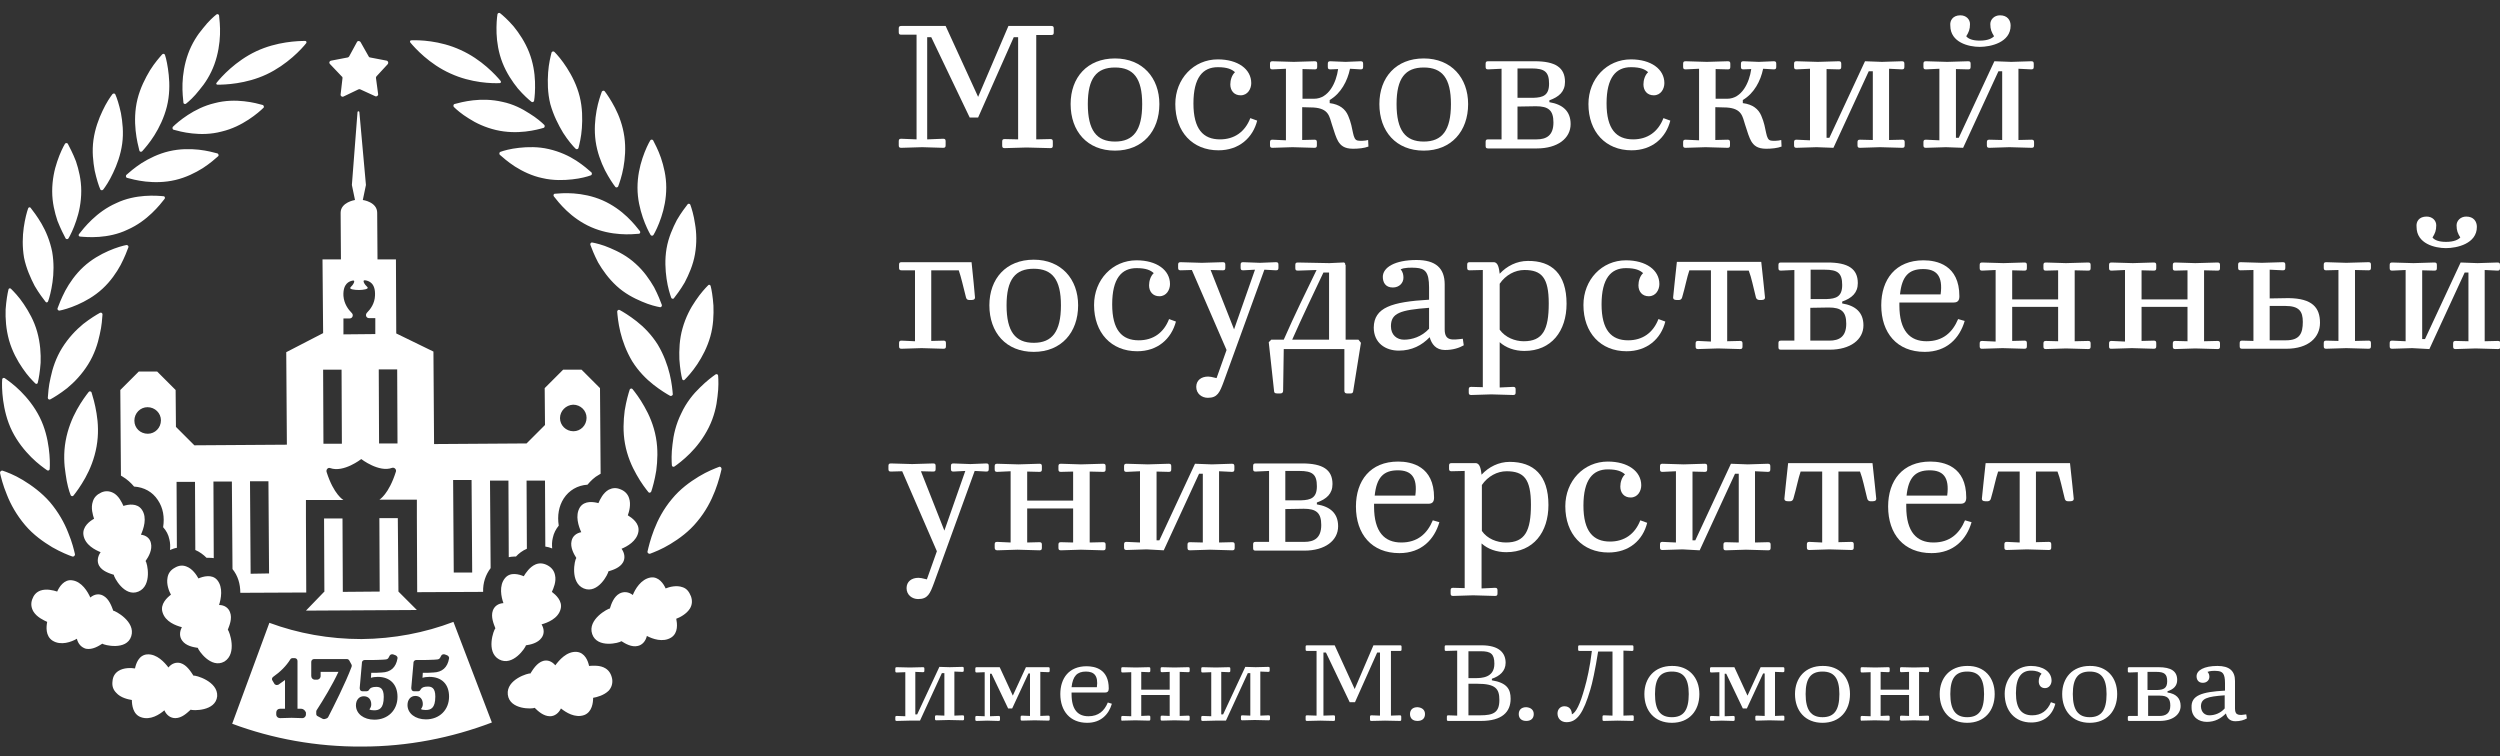 <?xml version="1.0" encoding="UTF-8"?> <!-- Generator: Adobe Illustrator 26.1.0, SVG Export Plug-In . SVG Version: 6.00 Build 0) --> <svg xmlns="http://www.w3.org/2000/svg" xmlns:xlink="http://www.w3.org/1999/xlink" id="Layer_1" x="0px" y="0px" viewBox="0 0 800 242" style="enable-background:new 0 0 800 242;" xml:space="preserve"><rect x="0" y="0" width="800" height="242" fill="#333333" stroke="none"/> <style type="text/css"> .st0{fill:#FFFFFF;} </style> <g> <path class="st0" d="M298,11.9h-1.3v32.7l5.1-0.2c0.6,0,0.8,0.2,0.8,0.8v1.3c0,0.6-0.2,0.8-0.8,0.8l-6.7-0.2l-6.7,0.2 c-0.6,0-0.8-0.2-0.8-0.8v-1.3c0-0.6,0.2-0.8,0.8-0.8l4.9,0.2V11.1h-4.9c-0.6,0-0.8-0.2-0.8-0.8V9.1c0-0.6,0.2-0.8,0.9-0.8h14.1 l10.4,22.7l9.7-22.7h13.7c0.6,0,0.8,0.2,0.8,0.8v1.3c0,0.6-0.2,0.8-0.8,0.8h-4.8v33.4l4.5-0.1c0.6,0,0.8,0.2,0.8,0.8v1.3 c0,0.6-0.2,0.8-0.8,0.8l-7.6-0.2l-7,0.2c-0.6,0-0.8-0.2-0.8-0.8v-1.3c0-0.6,0.2-0.8,0.8-0.8l4.3,0.1V11.9h-1.4L313,37.6h-2.7 L298,11.9z"></path> <path class="st0" d="M371,33.3c0,8.7-5.4,14.9-14.2,14.9c-8.9,0-14.2-6.2-14.2-14.9c0-8.5,5.3-14.6,14.2-14.6 C365.6,18.7,371,24.9,371,33.3z M356.8,45.3c5.9,0,8.7-3.6,8.7-12c0-8.3-2.8-11.7-8.7-11.7c-5.9,0-8.7,3.4-8.7,11.7 C348.1,41.7,350.9,45.3,356.8,45.3z"></path> <path class="st0" d="M389.9,48.1c-8.3,0-13.8-5.9-13.8-14.8c0-8.1,5.9-14.3,13.6-14.3c6.4,0,10.7,3.1,10.7,7.6 c0,1.8-1.1,3.9-3.4,3.9c-2.1,0-3.3-1.5-3.3-3.5c0-1.4,0.5-3,1.5-3.9c-1-0.9-2.4-1.6-5.5-1.6c-4.8,0-7.8,3.3-7.8,11.6 c0,8.2,3.1,11.5,8.5,11.5c4.6,0,8-2.4,9.7-6.8l2.2,0.8C400.9,44.1,396.5,48.1,389.9,48.1z"></path> <path class="st0" d="M428.2,45.2c-0.6-1-1.3-3.1-2-5.4c-0.8-2.4-0.9-5.1-5.9-5.4l-3.6-0.1v10.5l3.9-0.1c0.6,0,0.8,0.2,0.8,0.8v1 c0,0.6-0.2,0.8-0.8,0.8l-7-0.2l-6.4,0.2c-0.6,0-0.8-0.2-0.8-0.8v-1c0-0.6,0.2-0.8,0.8-0.8l4.3,0.2V22l-4.3,0.2 c-0.6,0-0.8-0.2-0.8-0.8v-1c0-0.6,0.2-0.8,0.8-0.8l6.8,0.2l6.7-0.2c0.6,0,0.8,0.2,0.8,0.8v1c0,0.6-0.2,0.8-0.8,0.8l-3.9-0.1v9.5 h3.7c4.7,0,7.1-5.2,7.7-9.5l-2.5,0.1c-0.6,0-0.8-0.2-0.8-0.8v-1c0-0.6,0.2-0.8,0.8-0.8l4.9,0.2l4.8-0.2c0.6,0,0.8,0.2,0.8,0.8v1 c0,0.6-0.2,0.8-0.8,0.8l-3.4-0.2c-0.8,3.9-2.9,7.9-6.5,10V33c3.2,0.4,5,1.9,5.9,4c1.9,4.3,1.2,7.8,3.2,8c0.5,0.1,2.2,0.1,3.2-0.2 l0.1,2.1c-1.3,0.5-3.2,0.7-4.9,0.7C430.1,47.6,429,46.5,428.2,45.2z"></path> <path class="st0" d="M469.8,33.3c0,8.7-5.4,14.9-14.2,14.9c-8.9,0-14.2-6.2-14.2-14.9c0-8.5,5.3-14.6,14.2-14.6 C464.4,18.7,469.8,24.9,469.8,33.3z M455.6,45.3c5.9,0,8.7-3.6,8.7-12c0-8.3-2.8-11.7-8.7-11.7c-5.9,0-8.7,3.4-8.7,11.7 C446.9,41.7,449.7,45.3,455.6,45.3z"></path> <path class="st0" d="M475.4,45.4c0-0.6,0.2-0.8,0.8-0.8h4.3V22l-4.3,0.2c-0.6,0-0.8-0.2-0.8-0.8v-1c0-0.6,0.2-0.8,0.8-0.8h14.9 c6.6,0,9.7,2,9.7,6.6c0,3.1-1.9,4.8-5,5.9v0.6c4.3,0.7,6.8,2.9,6.8,7c0,4.6-4.2,7.8-10.8,7.8h-15.6c-0.6,0-0.8-0.2-0.8-0.8V45.4z M490.7,31.3c3.1-0.1,5-0.8,5-4.5c0-3.8-1.4-4.9-5.6-4.9h-4.5v9.4L490.7,31.3z M491.7,44.6c3.1,0,5.4-1.2,5.4-5.4 c0-3.9-1.6-5.2-5.6-5.2l-5.9,0.1v10.5H491.7z"></path> <path class="st0" d="M522.1,48.1c-8.3,0-13.8-5.9-13.8-14.8c0-8.1,5.9-14.3,13.6-14.3c6.4,0,10.7,3.1,10.7,7.6 c0,1.8-1.1,3.9-3.4,3.9c-2.1,0-3.3-1.5-3.3-3.5c0-1.4,0.5-3,1.5-3.9c-1-0.9-2.4-1.6-5.5-1.6c-4.8,0-7.8,3.3-7.8,11.6 c0,8.2,3.1,11.5,8.5,11.5c4.6,0,8-2.4,9.7-6.8l2.2,0.8C533.1,44.1,528.7,48.1,522.1,48.1z"></path> <path class="st0" d="M560.4,45.2c-0.6-1-1.3-3.1-2-5.4c-0.8-2.4-0.9-5.1-5.9-5.4l-3.6-0.1v10.5l3.9-0.1c0.6,0,0.8,0.2,0.8,0.8v1 c0,0.6-0.2,0.8-0.8,0.8l-7-0.2l-6.4,0.2c-0.6,0-0.8-0.2-0.8-0.8v-1c0-0.6,0.2-0.8,0.8-0.8l4.3,0.2V22l-4.3,0.2 c-0.6,0-0.8-0.2-0.8-0.8v-1c0-0.6,0.2-0.8,0.8-0.8l6.8,0.2l6.7-0.2c0.6,0,0.8,0.2,0.8,0.8v1c0,0.6-0.2,0.8-0.8,0.8l-3.9-0.1v9.5 h3.7c4.7,0,7.1-5.2,7.7-9.5l-2.5,0.1c-0.6,0-0.8-0.2-0.8-0.8v-1c0-0.6,0.2-0.8,0.8-0.8l4.9,0.2l4.8-0.2c0.6,0,0.8,0.2,0.8,0.8v1 c0,0.6-0.2,0.8-0.8,0.8l-3.4-0.2c-0.8,3.9-2.9,7.9-6.5,10V33c3.2,0.4,5,1.9,5.9,4c1.9,4.3,1.2,7.8,3.2,8c0.5,0.1,2.2,0.1,3.2-0.2 l0.1,2.1c-1.3,0.5-3.2,0.7-4.9,0.7C562.3,47.6,561.2,46.5,560.4,45.2z"></path> <path class="st0" d="M581.3,47.1l-6.4,0.2c-0.6,0-0.8-0.2-0.8-0.8v-1c0-0.6,0.2-0.8,0.8-0.8l4.3,0.2V22l-4.3,0.2 c-0.6,0-0.8-0.2-0.8-0.8v-1c0-0.6,0.2-0.8,0.8-0.8l6.8,0.2l6.7-0.2c0.6,0,0.8,0.2,0.8,0.8v1c0,0.6-0.2,0.8-0.8,0.8l-3.9-0.1v22h0.9 l11.4-24.5l5.4,0.2l6.4-0.2c0.6,0,0.8,0.2,0.8,0.8v1c0,0.6-0.2,0.8-0.8,0.8l-4.1-0.2v22.8l4.2-0.1c0.6,0,0.8,0.2,0.8,0.8v1 c0,0.6-0.2,0.8-0.8,0.8l-7.1-0.2l-6.4,0.2c-0.6,0-0.8-0.2-0.8-0.8v-1c0-0.6,0.2-0.8,0.8-0.8l4.1,0.1v-22H598l-11.3,24.5L581.3,47.1 z"></path> <path class="st0" d="M622.7,47.1l-6.4,0.2c-0.6,0-0.8-0.2-0.8-0.8v-1c0-0.6,0.2-0.8,0.8-0.8l4.3,0.2V22l-4.3,0.2 c-0.6,0-0.8-0.2-0.8-0.8v-1c0-0.6,0.2-0.8,0.8-0.8l6.8,0.2l6.7-0.2c0.6,0,0.8,0.2,0.8,0.8v1c0,0.6-0.2,0.8-0.8,0.8l-3.9-0.1v22h0.9 l11.4-24.5l5.4,0.2l6.4-0.2c0.6,0,0.8,0.2,0.8,0.8v1c0,0.6-0.2,0.8-0.8,0.8l-4.1-0.2v22.8l4.2-0.1c0.6,0,0.8,0.2,0.8,0.8v1 c0,0.6-0.2,0.8-0.8,0.8l-7.1-0.2l-6.4,0.2c-0.6,0-0.8-0.2-0.8-0.8v-1c0-0.6,0.2-0.8,0.8-0.8l4.1,0.1v-22h-1.2l-11.3,24.5 L622.7,47.1z M627.3,4.9c1.9,0,3.1,1.3,3.1,2.8c0,1.7-0.4,2.6-1.2,3.9c0.6,0.8,2,1.4,4.3,1.4c2.6,0,3.9-0.7,4.6-1.4 c-0.8-1.3-1.2-2.2-1.2-3.9c0-1.4,1.2-2.8,3.1-2.8c2.4,0,3.4,1.6,3.4,3.3c0,5.4-6.4,6.8-9.9,6.8c-3.5,0-9.4-1.4-9.4-6.8 C623.9,6.6,624.9,4.9,627.3,4.9z"></path> <path class="st0" d="M312,95.2c0,0.4-0.2,0.8-1.1,0.8h-0.8c-0.6,0-0.9-0.4-1-0.9c-0.9-3.5-1.5-6.3-2.3-8.6H298v22.6l3.9-0.1 c0.6,0,0.8,0.2,0.8,0.8v1c0,0.6-0.2,0.8-0.8,0.8l-7-0.2l-6.4,0.2c-0.6,0-0.8-0.2-0.8-0.8v-1c0-0.6,0.2-0.8,0.8-0.8l4.3,0.2V86.5 h-4.3c-0.6,0-0.8-0.2-0.8-0.8v-1c0-0.6,0.2-0.8,0.8-0.8h22.4C311.2,86.9,312,94.6,312,95.2z"></path> <path class="st0" d="M345,97.7c0,8.7-5.4,14.9-14.2,14.9c-8.9,0-14.2-6.2-14.2-14.9c0-8.5,5.3-14.6,14.2-14.6 C339.6,83.1,345,89.3,345,97.7z M330.8,109.7c5.9,0,8.7-3.6,8.7-12c0-8.3-2.8-11.7-8.7-11.7c-5.9,0-8.7,3.4-8.7,11.7 C322.1,106.1,324.9,109.7,330.8,109.7z"></path> <path class="st0" d="M363.9,112.4c-8.3,0-13.8-5.9-13.8-14.8c0-8.1,5.9-14.3,13.6-14.3c6.4,0,10.7,3.1,10.7,7.6 c0,1.8-1.1,3.9-3.4,3.9c-2.1,0-3.3-1.5-3.3-3.5c0-1.4,0.5-3,1.5-3.9c-1-0.9-2.4-1.6-5.5-1.6c-4.8,0-7.8,3.3-7.8,11.6 c0,8.2,3.1,11.5,8.5,11.5c4.6,0,8-2.4,9.7-6.8l2.2,0.8C374.8,108.5,370.4,112.4,363.9,112.4z"></path> <path class="st0" d="M382.8,123.8c0-2.1,1.6-3.3,3.8-3.3c0.5,0,1.2,0.1,2.7,0.5l3.2-9l-11.1-25.6l-3.6,0.1c-0.6,0-0.8-0.2-0.8-0.8 v-1c0-0.6,0.2-0.8,0.8-0.8l6.8,0.2l6.7-0.2c0.6,0,0.8,0.2,0.8,0.8v1c0,0.6-0.2,0.8-0.8,0.8l-3.9-0.1l7.5,19l6.7-19.1l-3.8,0.2 c-0.6,0-0.8-0.2-0.8-0.8v-1c0-0.6,0.2-0.8,0.8-0.8l5.4,0.2l5.1-0.2c0.6,0,0.8,0.2,0.8,0.8v1c0,0.6-0.2,0.8-0.8,0.8l-3.7-0.2 l-13,35.8c-1.3,3.5-2,5.2-5.1,5.2C384.6,127.3,382.8,126,382.8,123.8z"></path> <path class="st0" d="M430.5,108.7h4.2l0.8,1l-2.5,15.6c-0.1,0.4-0.3,0.6-0.8,0.6H431c-0.5,0-0.8-0.3-0.8-0.8v-13.4h-19.4l-0.2,13.3 c0,0.6-0.3,0.9-0.9,0.9h-1c-0.7,0-1-0.2-1-0.8l-1.7-15.6l0.8-0.8h4c3.5-8,7.1-15.3,10.5-22.3l-6,0.2c-0.6,0-0.8-0.2-0.8-0.8v-1 c0-0.6,0.2-0.8,0.8-0.8l10.1,0.2l4.3-0.2c0.6-0.1,0.8,0.2,0.8,0.8h0.1V108.7z M425.3,108.7V87.2h-1.8c-3.2,6.8-6.7,14-10,21.5 H425.3z"></path> <path class="st0" d="M457.3,95.9V92c0-5-1.3-6.1-4.2-6.3c-1.6-0.1-3.8-0.1-4.9,0.5c0.8,0.9,0.9,1.9,0.9,2.7c0,1.6-1.3,3.1-3.4,3.1 c-2.4,0-3.2-1.7-3.2-3.4c0-3,3.8-5.4,10.8-5.4c6.1,0,9,2.6,9,7.8v14.4c0,3.8,2.4,3.4,5.8,3l0.3,2.1c-1.4,0.8-3.4,1.5-6,1.5 c-2.9,0-4.3-1.9-4.9-4.1c-2.5,2.6-5.7,4.3-9.9,4.3s-8-2.4-8-7.4C439.7,98.4,445.3,96.6,457.3,95.9z M449.3,108.7 c2.5,0,5.6-0.9,8-3.5v-6.7c-9.3,0.7-12.2,1.7-12.2,5.9C445.1,107.2,447,108.7,449.3,108.7z"></path> <path class="st0" d="M501.3,97.2c0,8.7-4.8,15.1-13.5,15.1c-3.1,0-5.9-1-7.9-2.8V124l4.3-0.2c0.6,0,0.8,0.2,0.8,0.8v1 c0,0.6-0.2,0.8-0.8,0.8l-7-0.2l-6.4,0.2c-0.6,0-0.8-0.2-0.8-0.8v-1c0-0.6,0.2-0.8,0.8-0.8l3.7,0.1V86.4l-4.2,0.1 c-0.6,0-0.8-0.2-0.8-0.8v-1c0-0.6,0.2-0.8,0.8-0.8h7.7c1.4,0,1.7,2,1.9,3.7c2.3-2.5,5.5-4.1,9-4.1 C496.5,83.4,501.3,87.6,501.3,97.2z M487.6,109.2c6.1,0,8-3.7,8-12.1c0-8.3-2.3-10.7-7.8-10.7c-3,0-6,1.6-7.9,4.4v14.7 C481.7,108,484.8,109.2,487.6,109.2z"></path> <path class="st0" d="M520.5,112.4c-8.3,0-13.8-5.9-13.8-14.8c0-8.1,5.9-14.3,13.6-14.3c6.4,0,10.7,3.1,10.7,7.6 c0,1.8-1.1,3.9-3.4,3.9c-2.1,0-3.3-1.5-3.3-3.5c0-1.4,0.5-3,1.5-3.9c-1-0.9-2.4-1.6-5.5-1.6c-4.8,0-7.8,3.3-7.8,11.6 c0,8.2,3.1,11.5,8.5,11.5c4.6,0,8-2.4,9.7-6.8l2.2,0.8C531.5,108.5,527,112.4,520.5,112.4z"></path> <path class="st0" d="M561.9,95.2c-0.9-3.5-1.4-6.3-2.3-8.6h-6.9v22.6l4.1-0.1c0.6,0,0.8,0.2,0.8,0.8v1c0,0.6-0.2,0.8-0.8,0.8 l-7-0.2l-6.4,0.2c-0.6,0-0.8-0.2-0.8-0.8v-1c0-0.6,0.2-0.8,0.8-0.8l4.1,0.2V86.5h-6.9c-0.8,2.3-1.3,5.2-2.3,8.6 c-0.1,0.5-0.5,0.9-1,0.9h-0.8c-0.9,0-1.1-0.4-1.1-0.8c0-0.6,0.9-8.3,1.2-11.4h27c0.3,3.1,1.2,10.8,1.2,11.4c0,0.4-0.2,0.8-1.1,0.8 H563C562.4,96,562,95.6,561.9,95.2z"></path> <path class="st0" d="M569.1,109.8c0-0.6,0.2-0.8,0.8-0.8h4.3V86.4l-4.3,0.2c-0.6,0-0.8-0.2-0.8-0.8v-1c0-0.6,0.2-0.8,0.8-0.8h14.9 c6.6,0,9.7,2,9.7,6.6c0,3.1-1.9,4.8-5,5.9v0.6c4.3,0.7,6.8,2.9,6.8,7c0,4.6-4.2,7.8-10.8,7.8h-15.6c-0.6,0-0.8-0.2-0.8-0.8V109.8z M584.5,95.7c3.1-0.1,5-0.8,5-4.5c0-3.8-1.4-4.9-5.6-4.9h-4.5v9.4L584.5,95.7z M585.4,109c3.1,0,5.4-1.2,5.4-5.4 c0-3.9-1.6-5.2-5.6-5.2l-5.9,0.1V109H585.4z"></path> <path class="st0" d="M607.8,97.7c0,8.2,3.4,11.5,8.7,11.5c5.2,0,8.3-2.8,10.1-7.1l2.1,0.6c-1.6,5.5-5.7,9.9-12.8,9.9 c-8.9,0-13.9-6.1-13.9-14.9c0-8.3,4.6-14.4,13.5-14.4c4.3,0,11.5,1.5,11.5,11.5c0,1.2-0.4,2-1.8,2h-17.4V97.7z M621,94.2 c0.8-6-1.4-8.1-5.6-8.1c-4.6,0-6.8,2.3-7.4,8.1H621z"></path> <path class="st0" d="M633.5,110.9v-1c0-0.6,0.2-0.8,0.8-0.8l4.3,0.2V86.4l-4.3,0.2c-0.6,0-0.8-0.2-0.8-0.8v-1 c0-0.6,0.2-0.8,0.8-0.8l6.8,0.2l6.7-0.2c0.6,0,0.8,0.2,0.8,0.8v1c0,0.6-0.2,0.8-0.8,0.8l-3.9-0.1v9.3h14.7v-9.3l-3.9,0.1 c-0.6,0-0.8-0.2-0.8-0.8v-1c0-0.6,0.2-0.8,0.8-0.8l6.4,0.2l7.1-0.2c0.6,0,0.8,0.2,0.8,0.8v1c0,0.6-0.2,0.8-0.8,0.8l-4.3-0.1v22.7 l4.3-0.1c0.6,0,0.8,0.2,0.8,0.8v1c0,0.6-0.2,0.8-0.8,0.8l-7.1-0.2l-6.4,0.2c-0.6,0-0.8-0.2-0.8-0.8v-1c0-0.6,0.2-0.8,0.8-0.8 l3.9,0.1V98.2h-14.7v10.9l3.9-0.1c0.6,0,0.8,0.2,0.8,0.8v1c0,0.6-0.2,0.8-0.8,0.8l-7-0.2l-6.4,0.2 C633.8,111.7,633.5,111.4,633.5,110.9z"></path> <path class="st0" d="M674.9,110.9v-1c0-0.6,0.2-0.8,0.8-0.8l4.3,0.2V86.4l-4.3,0.2c-0.6,0-0.8-0.2-0.8-0.8v-1 c0-0.6,0.2-0.8,0.8-0.8l6.8,0.2l6.7-0.2c0.6,0,0.8,0.2,0.8,0.8v1c0,0.6-0.2,0.8-0.8,0.8l-3.9-0.1v9.3h14.7v-9.3l-3.9,0.1 c-0.6,0-0.8-0.2-0.8-0.8v-1c0-0.6,0.2-0.8,0.8-0.8l6.4,0.2l7.1-0.2c0.6,0,0.8,0.2,0.8,0.8v1c0,0.6-0.2,0.8-0.8,0.8l-4.3-0.1v22.7 l4.3-0.1c0.6,0,0.8,0.2,0.8,0.8v1c0,0.6-0.2,0.8-0.8,0.8l-7.1-0.2l-6.4,0.2c-0.6,0-0.8-0.2-0.8-0.8v-1c0-0.6,0.2-0.8,0.8-0.8 l3.9,0.1V98.2h-14.7v10.9l3.9-0.1c0.6,0,0.8,0.2,0.8,0.8v1c0,0.6-0.2,0.8-0.8,0.8l-7-0.2l-6.4,0.2 C675.1,111.7,674.9,111.4,674.9,110.9z"></path> <path class="st0" d="M732.4,95.4c7.5,0.1,10,3,10,7.9c0,4.6-3.6,8.3-10.8,8.3h-14.1c-0.6,0-0.8-0.2-0.8-0.8v-1 c0-0.6,0.2-0.8,0.8-0.8l3.6,0.1V86.4l-4.1,0.1c-0.6,0-0.8-0.2-0.8-0.8v-1c0-0.6,0.2-0.8,0.8-0.8l6.8,0.2l6.7-0.2 c0.6,0,0.8,0.2,0.8,0.8v1c0,0.6-0.2,0.8-0.8,0.8l-4.2-0.2v9.2l5.9-0.1H732.4z M731.5,108.9c4.4,0,5.4-2.2,5.4-5.9 c0-3.4-1.2-5.1-5.6-5.1h-5v11H731.5z M743.6,109.8c0-0.6,0.2-0.8,0.8-0.8l3.9,0.1V86.4l-3.9,0.1c-0.6,0-0.8-0.2-0.8-0.8v-1 c0-0.6,0.2-0.8,0.8-0.8l6.4,0.2l7.1-0.2c0.6,0,0.8,0.2,0.8,0.8v1c0,0.6-0.2,0.8-0.8,0.8l-4.3-0.1v22.7l4.3-0.1 c0.6,0,0.8,0.2,0.8,0.8v1c0,0.6-0.2,0.8-0.8,0.8l-7.1-0.2l-6.4,0.2c-0.6,0-0.8-0.2-0.8-0.8V109.8z"></path> <path class="st0" d="M771.9,111.4l-6.4,0.2c-0.6,0-0.8-0.2-0.8-0.8v-1c0-0.6,0.2-0.8,0.8-0.8l4.3,0.2V86.4l-4.3,0.2 c-0.6,0-0.8-0.2-0.8-0.8v-1c0-0.6,0.2-0.8,0.8-0.8l6.8,0.2l6.7-0.2c0.6,0,0.8,0.2,0.8,0.8v1c0,0.6-0.2,0.8-0.8,0.8l-3.9-0.1v22h0.9 l11.4-24.5l5.4,0.2l6.4-0.2c0.6,0,0.8,0.2,0.8,0.8v1c0,0.6-0.2,0.8-0.8,0.8l-4.1-0.2v22.8l4.2-0.1c0.6,0,0.8,0.2,0.8,0.8v1 c0,0.6-0.2,0.8-0.8,0.8l-7.1-0.2l-6.4,0.2c-0.6,0-0.8-0.2-0.8-0.8v-1c0-0.6,0.2-0.8,0.8-0.8l4.1,0.1v-22h-1.2l-11.3,24.5 L771.9,111.4z M776.5,69.3c1.9,0,3.1,1.3,3.1,2.8c0,1.7-0.4,2.6-1.2,3.9c0.6,0.8,2,1.4,4.3,1.4c2.6,0,3.9-0.7,4.6-1.4 c-0.8-1.3-1.2-2.2-1.2-3.9c0-1.4,1.2-2.8,3.1-2.8c2.4,0,3.4,1.6,3.4,3.3c0,5.4-6.4,6.8-9.9,6.8c-3.5,0-9.4-1.4-9.4-6.8 C773.1,70.9,774.1,69.3,776.5,69.3z"></path> <path class="st0" d="M290.1,188.2c0-2.1,1.6-3.3,3.8-3.3c0.5,0,1.2,0.1,2.7,0.5l3.2-9l-11.1-25.6l-3.6,0.1c-0.6,0-0.8-0.2-0.8-0.8 v-1c0-0.6,0.2-0.8,0.8-0.8l6.8,0.2l6.7-0.2c0.6,0,0.8,0.2,0.8,0.8v1c0,0.6-0.2,0.8-0.8,0.8l-3.9-0.1l7.5,19l6.7-19.1l-3.8,0.2 c-0.6,0-0.8-0.2-0.8-0.8v-1c0-0.6,0.2-0.8,0.8-0.8l5.4,0.2l5.1-0.2c0.6,0,0.8,0.2,0.8,0.8v1c0,0.6-0.2,0.8-0.8,0.8l-3.7-0.2 l-13,35.8c-1.3,3.5-2,5.2-5.1,5.2C291.9,191.7,290.1,190.4,290.1,188.2z"></path> <path class="st0" d="M318.3,175.2v-1c0-0.6,0.2-0.8,0.8-0.8l4.3,0.2v-22.8l-4.3,0.2c-0.6,0-0.8-0.2-0.8-0.8v-1 c0-0.6,0.2-0.8,0.8-0.8l6.8,0.2l6.7-0.2c0.6,0,0.8,0.2,0.8,0.8v1c0,0.6-0.2,0.8-0.8,0.8l-3.9-0.1v9.3h14.7v-9.3l-3.9,0.1 c-0.6,0-0.8-0.2-0.8-0.8v-1c0-0.6,0.2-0.8,0.8-0.8l6.4,0.2l7.1-0.2c0.6,0,0.8,0.2,0.8,0.8v1c0,0.6-0.2,0.8-0.8,0.8l-4.3-0.1v22.7 l4.3-0.1c0.6,0,0.8,0.2,0.8,0.8v1c0,0.6-0.2,0.8-0.8,0.8l-7.1-0.2l-6.4,0.2c-0.6,0-0.8-0.2-0.8-0.8v-1c0-0.6,0.2-0.8,0.8-0.8 l3.9,0.1v-10.9h-14.7v10.9l3.9-0.1c0.6,0,0.8,0.2,0.8,0.8v1c0,0.6-0.2,0.8-0.8,0.8l-7-0.2l-6.4,0.2 C318.5,176.1,318.3,175.8,318.3,175.2z"></path> <path class="st0" d="M366.9,175.8l-6.4,0.2c-0.6,0-0.8-0.2-0.8-0.8v-1c0-0.6,0.2-0.8,0.8-0.8l4.3,0.2v-22.8l-4.3,0.2 c-0.6,0-0.8-0.2-0.8-0.8v-1c0-0.6,0.2-0.8,0.8-0.8l6.8,0.2l6.7-0.2c0.6,0,0.8,0.2,0.8,0.8v1c0,0.6-0.2,0.8-0.8,0.8l-3.9-0.1v22h0.9 l11.4-24.5l5.4,0.2l6.4-0.2c0.6,0,0.8,0.2,0.8,0.8v1c0,0.6-0.2,0.8-0.8,0.8l-4.1-0.2v22.8l4.2-0.1c0.6,0,0.8,0.2,0.8,0.8v1 c0,0.6-0.2,0.8-0.8,0.8l-7.1-0.2l-6.4,0.2c-0.6,0-0.8-0.2-0.8-0.8v-1c0-0.6,0.2-0.8,0.8-0.8l4.1,0.1v-22h-1.2l-11.3,24.5 L366.9,175.8z"></path> <path class="st0" d="M401,174.2c0-0.6,0.2-0.8,0.8-0.8h4.3v-22.7l-4.3,0.2c-0.6,0-0.8-0.2-0.8-0.8v-1c0-0.6,0.2-0.8,0.8-0.8h14.9 c6.6,0,9.7,2,9.7,6.6c0,3.1-1.9,4.8-5,5.9v0.6c4.3,0.7,6.8,2.9,6.8,7c0,4.6-4.2,7.8-10.8,7.8h-15.6c-0.6,0-0.8-0.2-0.8-0.8V174.2z M416.4,160.1c3.1-0.1,5-0.8,5-4.5c0-3.8-1.4-4.9-5.6-4.9h-4.5v9.4L416.4,160.1z M417.4,173.4c3.1,0,5.4-1.2,5.4-5.4 c0-3.9-1.6-5.2-5.6-5.2l-5.9,0.1v10.5H417.4z"></path> <path class="st0" d="M439.7,162.1c0,8.2,3.4,11.5,8.7,11.5c5.2,0,8.3-2.8,10.1-7.1l2.1,0.6c-1.6,5.5-5.7,9.9-12.8,9.9 c-8.9,0-13.9-6.1-13.9-14.9c0-8.3,4.6-14.4,13.5-14.4c4.3,0,11.5,1.5,11.5,11.5c0,1.2-0.4,2-1.8,2h-17.4V162.1z M452.9,158.6 c0.8-6-1.4-8.1-5.6-8.1c-4.6,0-6.8,2.3-7.4,8.1H452.9z"></path> <path class="st0" d="M495.5,161.6c0,8.7-4.8,15.1-13.5,15.1c-3.1,0-5.9-1-7.9-2.8v14.4l4.3-0.2c0.6,0,0.8,0.2,0.8,0.8v1 c0,0.6-0.2,0.8-0.8,0.8l-7-0.2l-6.4,0.2c-0.6,0-0.8-0.2-0.8-0.8v-1c0-0.6,0.2-0.8,0.8-0.8l3.7,0.1v-37.5l-4.2,0.1 c-0.6,0-0.8-0.2-0.8-0.8v-1c0-0.6,0.2-0.8,0.8-0.8h7.7c1.4,0,1.7,2,1.9,3.7c2.3-2.5,5.5-4.1,9-4.1 C490.7,147.8,495.5,152,495.5,161.6z M481.9,173.6c6.1,0,8-3.7,8-12.1c0-8.3-2.3-10.7-7.8-10.7c-3,0-6,1.6-7.9,4.4v14.7 C475.9,172.4,479,173.6,481.9,173.6z"></path> <path class="st0" d="M514.7,176.8c-8.3,0-13.8-5.9-13.8-14.8c0-8.1,5.9-14.3,13.6-14.3c6.4,0,10.7,3.1,10.7,7.6 c0,1.8-1.1,3.9-3.4,3.9c-2.1,0-3.3-1.5-3.3-3.5c0-1.4,0.5-3,1.5-3.9c-1-0.9-2.4-1.6-5.5-1.6c-4.8,0-7.8,3.3-7.8,11.6 c0,8.2,3.1,11.5,8.5,11.5c4.6,0,8-2.4,9.7-6.8l2.2,0.8C525.7,172.9,521.3,176.8,514.7,176.8z"></path> <path class="st0" d="M538.4,175.8l-6.4,0.2c-0.6,0-0.8-0.2-0.8-0.8v-1c0-0.6,0.2-0.8,0.8-0.8l4.3,0.2v-22.8l-4.3,0.2 c-0.6,0-0.8-0.2-0.8-0.8v-1c0-0.6,0.2-0.8,0.8-0.8l6.8,0.2l6.7-0.2c0.6,0,0.8,0.2,0.8,0.8v1c0,0.6-0.2,0.8-0.8,0.8l-3.9-0.1v22h0.9 l11.4-24.5l5.4,0.2l6.4-0.2c0.6,0,0.8,0.2,0.8,0.8v1c0,0.6-0.2,0.8-0.8,0.8l-4.1-0.2v22.8l4.2-0.1c0.6,0,0.8,0.2,0.8,0.8v1 c0,0.6-0.2,0.8-0.8,0.8l-7.1-0.2l-6.4,0.2c-0.6,0-0.8-0.2-0.8-0.8v-1c0-0.6,0.2-0.8,0.8-0.8l4.1,0.1v-22h-1.2l-11.3,24.5 L538.4,175.8z"></path> <path class="st0" d="M597.5,159.5c-0.9-3.5-1.4-6.3-2.3-8.6h-6.9v22.6l4.1-0.1c0.6,0,0.8,0.2,0.8,0.8v1c0,0.6-0.2,0.8-0.8,0.8 l-7-0.2l-6.4,0.2c-0.6,0-0.8-0.2-0.8-0.8v-1c0-0.6,0.2-0.8,0.8-0.8l4.1,0.2v-22.7h-6.9c-0.8,2.3-1.3,5.2-2.3,8.6 c-0.1,0.5-0.5,0.9-1,0.9h-0.8c-0.9,0-1.1-0.4-1.1-0.8c0-0.6,0.9-8.3,1.2-11.4h27c0.3,3.1,1.2,10.8,1.2,11.4c0,0.4-0.2,0.8-1.1,0.8 h-0.8C598,160.4,597.6,160,597.5,159.5z"></path> <path class="st0" d="M610,162.1c0,8.2,3.4,11.5,8.7,11.5c5.2,0,8.3-2.8,10.1-7.1l2.1,0.6c-1.6,5.5-5.7,9.9-12.8,9.9 c-8.9,0-13.9-6.1-13.9-14.9c0-8.3,4.6-14.4,13.5-14.4c4.3,0,11.5,1.5,11.5,11.5c0,1.2-0.4,2-1.8,2H610V162.1z M623.1,158.6 c0.8-6-1.4-8.1-5.6-8.1c-4.6,0-6.8,2.3-7.4,8.1H623.1z"></path> <path class="st0" d="M660.7,159.5c-0.9-3.5-1.4-6.3-2.3-8.6h-6.9v22.6l4.1-0.1c0.6,0,0.8,0.2,0.8,0.8v1c0,0.6-0.2,0.8-0.8,0.8 l-7-0.2l-6.4,0.2c-0.6,0-0.8-0.2-0.8-0.8v-1c0-0.6,0.2-0.8,0.8-0.8l4.1,0.2v-22.7h-6.9c-0.8,2.3-1.3,5.2-2.3,8.6 c-0.1,0.5-0.5,0.9-1,0.9h-0.8c-0.9,0-1.1-0.4-1.1-0.8c0-0.6,0.9-8.3,1.2-11.4h27c0.3,3.1,1.2,10.8,1.2,11.4c0,0.4-0.2,0.8-1.1,0.8 h-0.8C661.1,160.4,660.8,160,660.7,159.5z"></path> <path class="st0" d="M291,230.6l-4,0.1c-0.4,0-0.5-0.1-0.5-0.5v-0.6c0-0.4,0.1-0.5,0.5-0.5l2.7,0.1v-14.1l-2.7,0.1 c-0.4,0-0.5-0.1-0.5-0.5V214c0-0.4,0.1-0.5,0.5-0.5l4.2,0.1l4.1-0.1c0.4,0,0.5,0.1,0.5,0.5v0.6c0,0.4-0.1,0.5-0.5,0.5l-2.4-0.1 v13.6h0.6l7.1-15.2l3.3,0.1l4-0.1c0.4,0,0.5,0.1,0.5,0.5v0.6c0,0.4-0.1,0.5-0.5,0.5l-2.5-0.1v14.1l2.6-0.1c0.4,0,0.5,0.1,0.5,0.5 v0.6c0,0.4-0.1,0.5-0.5,0.5l-4.4-0.1l-3.9,0.1c-0.4,0-0.5-0.1-0.5-0.5v-0.6c0-0.4,0.1-0.5,0.5-0.5l2.5,0.1v-13.6h-0.8l-7,15.2 L291,230.6z"></path> <path class="st0" d="M317.3,215.6h-0.5v13.6l2.7-0.1c0.4,0,0.5,0.1,0.5,0.5v0.6c0,0.4-0.1,0.5-0.5,0.5l-3.6-0.1l-3.3,0.1 c-0.4,0-0.5-0.1-0.5-0.5v-0.6c0-0.4,0.1-0.5,0.5-0.5l2.5,0.1v-14.1l-2.5,0.1c-0.4,0-0.5-0.1-0.5-0.5V214c0-0.4,0.1-0.5,0.5-0.5h7.3 l4.2,9.1l4.2-9.1h7.1c0.4,0,0.5,0.1,0.5,0.5v0.6c0,0.4-0.1,0.5-0.5,0.5l-2.5-0.1v14.1l2.5-0.1c0.4,0,0.5,0.1,0.5,0.5v0.6 c0,0.4-0.1,0.5-0.5,0.5l-4.3-0.1l-4,0.1c-0.4,0-0.5-0.1-0.5-0.5v-0.6c0-0.4,0.1-0.5,0.5-0.5l2.5,0.1v-13.6h-0.5l-5.2,11.2h-1.3 L317.3,215.6z"></path> <path class="st0" d="M342.9,222.1c0,5.1,2.1,7.1,5.4,7.1c3.2,0,5.1-1.7,6.2-4.4l1.3,0.4c-1,3.4-3.5,6.1-7.9,6.1 c-5.5,0-8.6-3.8-8.6-9.2c0-5.1,2.8-8.9,8.4-8.9c2.7,0,7.1,0.9,7.1,7.1c0,0.8-0.3,1.3-1.1,1.3h-10.8V222.1z M351,219.9 c0.5-3.7-0.9-5-3.5-5c-2.8,0-4.2,1.4-4.6,5H351z"></path> <path class="st0" d="M358.8,230.2v-0.6c0-0.4,0.1-0.5,0.5-0.5l2.7,0.1v-14.1l-2.7,0.1c-0.4,0-0.5-0.1-0.5-0.5V214 c0-0.4,0.1-0.5,0.5-0.5l4.2,0.1l4.1-0.1c0.4,0,0.5,0.1,0.5,0.5v0.6c0,0.4-0.1,0.5-0.5,0.5l-2.4-0.1v5.7h9.1v-5.7l-2.4,0.1 c-0.4,0-0.5-0.1-0.5-0.5V214c0-0.4,0.1-0.5,0.5-0.5l3.9,0.1l4.4-0.1c0.4,0,0.5,0.1,0.5,0.5v0.6c0,0.4-0.1,0.5-0.5,0.5l-2.7-0.1 v14.1l2.7-0.1c0.4,0,0.5,0.1,0.5,0.5v0.6c0,0.4-0.1,0.5-0.5,0.5l-4.4-0.1l-3.9,0.1c-0.4,0-0.5-0.1-0.5-0.5v-0.6 c0-0.4,0.1-0.5,0.5-0.5l2.4,0.1v-6.7h-9.1v6.7l2.4-0.1c0.4,0,0.5,0.1,0.5,0.5v0.6c0,0.4-0.1,0.5-0.5,0.5l-4.3-0.1l-4,0.1 C358.9,230.7,358.8,230.6,358.8,230.2z"></path> <path class="st0" d="M388.9,230.6l-4,0.1c-0.4,0-0.5-0.1-0.5-0.5v-0.6c0-0.4,0.1-0.5,0.5-0.5l2.7,0.1v-14.1l-2.7,0.1 c-0.4,0-0.5-0.1-0.5-0.5V214c0-0.4,0.1-0.5,0.5-0.5l4.2,0.1l4.1-0.1c0.4,0,0.5,0.1,0.5,0.5v0.6c0,0.4-0.1,0.5-0.5,0.5l-2.4-0.1 v13.6h0.6l7.1-15.2l3.3,0.1l4-0.1c0.4,0,0.5,0.1,0.5,0.5v0.6c0,0.4-0.1,0.5-0.5,0.5l-2.5-0.1v14.1l2.6-0.1c0.4,0,0.5,0.1,0.5,0.5 v0.6c0,0.4-0.1,0.5-0.5,0.5l-4.4-0.1l-3.9,0.1c-0.4,0-0.5-0.1-0.5-0.5v-0.6c0-0.4,0.1-0.5,0.5-0.5l2.5,0.1v-13.6h-0.8l-7,15.2 L388.9,230.6z"></path> <path class="st0" d="M424.3,208.8h-0.8V229l3.2-0.1c0.4,0,0.5,0.1,0.5,0.5v0.8c0,0.4-0.1,0.5-0.5,0.5l-4.2-0.1l-4.2,0.1 c-0.4,0-0.5-0.1-0.5-0.5v-0.8c0-0.4,0.1-0.5,0.5-0.5l3,0.1v-20.7h-3c-0.4,0-0.5-0.1-0.5-0.5v-0.8c0-0.4,0.1-0.5,0.5-0.5h8.8l6.4,14 l6-14h8.5c0.4,0,0.5,0.1,0.5,0.5v0.8c0,0.4-0.1,0.5-0.5,0.5h-2.9V229l2.8-0.1c0.4,0,0.5,0.1,0.5,0.5v0.8c0,0.4-0.1,0.5-0.5,0.5 l-4.7-0.1l-4.3,0.1c-0.4,0-0.5-0.1-0.5-0.5v-0.8c0-0.4,0.1-0.5,0.5-0.5l2.7,0.1v-20.2h-0.9l-7.1,15.9h-1.7L424.3,208.8z"></path> <path class="st0" d="M456,228.5c0,1.4-0.9,2.2-2.4,2.2c-1.6,0-2.4-0.9-2.4-2.2c0-1.3,0.8-2.2,2.4-2.2 C455.1,226.4,456,227.2,456,228.5z"></path> <path class="st0" d="M477.4,217.2v0.5c4.9,0.8,6,2.9,6,5.9c0,4.2-2.7,7.1-9.5,7.1h-10.4c-0.4,0-0.5-0.1-0.5-0.5v-0.8 c0-0.4,0.1-0.5,0.5-0.5l2.8,0.1v-20.8l-3.5,0.1c-0.4,0-0.5-0.1-0.5-0.5v-0.8c0-0.4,0.1-0.5,0.5-0.5h11.3c5.7,0,7.7,2.5,7.7,5.6 C481.8,214.8,479.8,216.4,477.4,217.2z M472.1,217c2,0,6.1-0.1,6.1-4.6c0-3.2-1.2-4-4.3-4h-4v8.6H472.1z M473.7,228.9 c4.2,0,6.1-0.9,6.1-4.9c0-3.6-1.2-5.2-7.1-5.2h-2.8v10.1H473.7z"></path> <path class="st0" d="M490.8,228.5c0,1.4-0.9,2.2-2.4,2.2c-1.6,0-2.4-0.9-2.4-2.2c0-1.3,0.8-2.2,2.4-2.2 C489.9,226.4,490.8,227.2,490.8,228.5z"></path> <path class="st0" d="M512.8,230.2v-0.8c0-0.4,0.1-0.5,0.5-0.5l2.7,0.1v-20.5l-4.6,0c-0.9,5.7-1.9,10.3-2.5,12.2 c-2.2,7.4-4.2,10.4-7.6,10.4c-1.8,0-2.9-1.2-2.9-2.8c0-1.3,0.9-2.3,2.2-2.3c1.9,0,2.4,1.5,2.4,2.6c1.3-0.6,2.6-3.1,4.1-8.5 c0.7-2.4,1.7-6.7,2.3-11.8l-3.9,0c-0.4,0-0.5-0.1-0.5-0.5v-0.8c0-0.4,0.1-0.5,0.5-0.5h16.7c0.4,0,0.5,0.1,0.5,0.5v0.8 c0,0.4-0.1,0.5-0.5,0.5l-2.7-0.1V229l2.8-0.1c0.4,0,0.5,0.1,0.5,0.5v0.8c0,0.4-0.1,0.5-0.5,0.5l-4.7-0.1l-4.3,0.1 C512.9,230.7,512.8,230.6,512.8,230.2z"></path> <path class="st0" d="M543.8,222.1c0,5.4-3.3,9.2-8.8,9.2c-5.5,0-8.8-3.8-8.8-9.2c0-5.2,3.3-9,8.8-9 C540.4,213,543.8,216.8,543.8,222.1z M535,229.5c3.7,0,5.4-2.2,5.4-7.4c0-5.2-1.8-7.2-5.4-7.2c-3.7,0-5.4,2.1-5.4,7.2 C529.6,227.3,531.3,229.5,535,229.5z"></path> <path class="st0" d="M552.4,215.6h-0.5v13.6l2.7-0.1c0.4,0,0.5,0.1,0.5,0.5v0.6c0,0.4-0.1,0.5-0.5,0.5l-3.6-0.1l-3.3,0.1 c-0.4,0-0.5-0.1-0.5-0.5v-0.6c0-0.4,0.1-0.5,0.5-0.5l2.5,0.1v-14.1l-2.5,0.1c-0.4,0-0.5-0.1-0.5-0.5V214c0-0.4,0.1-0.5,0.5-0.5h7.3 l4.2,9.1l4.2-9.1h7.1c0.4,0,0.5,0.1,0.5,0.5v0.6c0,0.4-0.1,0.5-0.5,0.5l-2.5-0.1v14.1l2.5-0.1c0.4,0,0.5,0.1,0.5,0.5v0.6 c0,0.4-0.1,0.5-0.5,0.5l-4.3-0.1l-4,0.1c-0.4,0-0.5-0.1-0.5-0.5v-0.6c0-0.4,0.1-0.5,0.5-0.5l2.5,0.1v-13.6h-0.5l-5.2,11.2h-1.3 L552.4,215.6z"></path> <path class="st0" d="M592,222.1c0,5.4-3.3,9.2-8.8,9.2c-5.5,0-8.8-3.8-8.8-9.2c0-5.2,3.3-9,8.8-9C588.7,213,592,216.8,592,222.1z M583.2,229.5c3.7,0,5.4-2.2,5.4-7.4c0-5.2-1.8-7.2-5.4-7.2c-3.7,0-5.4,2.1-5.4,7.2C577.8,227.3,579.6,229.5,583.2,229.5z"></path> <path class="st0" d="M595.4,230.2v-0.6c0-0.4,0.1-0.5,0.5-0.5l2.7,0.1v-14.1l-2.7,0.1c-0.4,0-0.5-0.1-0.5-0.5V214 c0-0.4,0.1-0.5,0.5-0.5l4.2,0.1l4.1-0.1c0.4,0,0.5,0.1,0.5,0.5v0.6c0,0.4-0.1,0.5-0.5,0.5l-2.4-0.1v5.7h9.1v-5.7l-2.4,0.1 c-0.4,0-0.5-0.1-0.5-0.5V214c0-0.4,0.1-0.5,0.5-0.5l3.9,0.1l4.4-0.1c0.4,0,0.5,0.1,0.5,0.5v0.6c0,0.4-0.1,0.5-0.5,0.5l-2.7-0.1 v14.1l2.7-0.1c0.4,0,0.5,0.1,0.5,0.5v0.6c0,0.4-0.1,0.5-0.5,0.5l-4.4-0.1l-3.9,0.1c-0.4,0-0.5-0.1-0.5-0.5v-0.6 c0-0.4,0.1-0.5,0.5-0.5l2.4,0.1v-6.7h-9.1v6.7l2.4-0.1c0.4,0,0.5,0.1,0.5,0.5v0.6c0,0.4-0.1,0.5-0.5,0.5l-4.3-0.1l-4,0.1 C595.6,230.7,595.4,230.6,595.4,230.2z"></path> <path class="st0" d="M638.3,222.1c0,5.4-3.3,9.2-8.8,9.2c-5.5,0-8.8-3.8-8.8-9.2c0-5.2,3.3-9,8.8-9 C635,213,638.3,216.8,638.3,222.1z M629.5,229.5c3.7,0,5.4-2.2,5.4-7.4c0-5.2-1.8-7.2-5.4-7.2c-3.7,0-5.4,2.1-5.4,7.2 C624.1,227.3,625.9,229.5,629.5,229.5z"></path> <path class="st0" d="M650,231.2c-5.2,0-8.5-3.7-8.5-9.2c0-5,3.6-8.9,8.4-8.9c3.9,0,6.6,1.9,6.6,4.7c0,1.1-0.7,2.4-2.1,2.4 c-1.3,0-2-0.9-2-2.2c0-0.9,0.3-1.8,0.9-2.4c-0.6-0.5-1.5-1-3.4-1c-2.9,0-4.8,2-4.8,7.2c0,5.1,1.9,7.1,5.2,7.1c2.9,0,4.9-1.5,6-4.2 l1.4,0.5C656.8,228.8,654.1,231.2,650,231.2z"></path> <path class="st0" d="M677.5,222.1c0,5.4-3.3,9.2-8.8,9.2c-5.5,0-8.8-3.8-8.8-9.2c0-5.2,3.3-9,8.8-9 C674.2,213,677.5,216.8,677.5,222.1z M668.7,229.5c3.7,0,5.4-2.2,5.4-7.4c0-5.2-1.8-7.2-5.4-7.2c-3.7,0-5.4,2.1-5.4,7.2 C663.3,227.3,665.1,229.5,668.7,229.5z"></path> <path class="st0" d="M680.9,229.6c0-0.4,0.1-0.5,0.5-0.5h2.7v-14l-2.7,0.1c-0.4,0-0.5-0.1-0.5-0.5V214c0-0.4,0.1-0.5,0.5-0.5h9.3 c4.1,0,6,1.3,6,4.1c0,1.9-1.2,3-3.1,3.6v0.4c2.7,0.4,4.2,1.8,4.2,4.3c0,2.8-2.6,4.8-6.7,4.8h-9.7c-0.4,0-0.5-0.1-0.5-0.5V229.6z M690.4,220.8c1.9-0.1,3.1-0.5,3.1-2.8c0-2.3-0.9-3-3.5-3h-2.8v5.8L690.4,220.8z M691.1,229.1c1.9,0,3.4-0.8,3.4-3.3 c0-2.4-1-3.2-3.4-3.2l-3.7,0v6.5H691.1z"></path> <path class="st0" d="M712,221v-2.4c0-3.1-0.8-3.8-2.6-3.9c-1-0.1-2.3,0-3,0.3c0.5,0.5,0.6,1.1,0.6,1.6c0,1-0.8,1.9-2.1,1.9 c-1.5,0-2-1.1-2-2.1c0-1.9,2.4-3.3,6.7-3.3c3.8,0,5.6,1.6,5.6,4.8v8.9c0,2.3,1.5,2.1,3.6,1.8l0.2,1.3c-0.9,0.5-2.1,0.9-3.7,0.9 c-1.8,0-2.7-1.1-3-2.5c-1.6,1.6-3.5,2.7-6.1,2.7s-4.9-1.5-4.9-4.6C701.1,222.5,704.6,221.4,712,221z M707,228.9 c1.6,0,3.5-0.6,4.9-2.2v-4.2c-5.7,0.4-7.6,1-7.6,3.6C704.4,228,705.6,228.9,707,228.9z"></path> </g> <path class="st0" d="M105.6,20.5c-0.4-0.4-0.2-1,0.4-1.1l5.2-1c0.2,0,0.4-0.2,0.5-0.3l2.5-4.6c0.2-0.5,0.9-0.5,1.2,0l2.6,4.6 c0.1,0.2,0.3,0.3,0.5,0.3l5.2,1c0.5,0.1,0.7,0.7,0.4,1.1l-3.6,3.9c-0.1,0.1-0.2,0.3-0.2,0.5l0.7,5.2c0.1,0.5-0.5,0.9-0.9,0.7 l-4.8-2.2c-0.2-0.1-0.4-0.1-0.6,0l-4.8,2.3c-0.5,0.2-1-0.2-0.9-0.7l0.6-5.2c0-0.2,0-0.4-0.2-0.5L105.6,20.5z M48.3,173.8 c-0.3-1.5-1.5-2.5-3.2-2.7c0.8-1.8,2.1-5.4,0.3-8c-1.5-2.2-4.4-1.7-5.9-1.2c-0.5-1.1-1.5-3.3-3.3-4.2c-1.2-0.6-2.5-0.7-3.8-0.1 c-1.3,0.6-2.3,1.5-2.7,2.9c-0.7,2,0,4.3,0.4,5.5c-1.3,0.7-3.8,2.5-3.4,5.2c0.5,3.2,3.8,4.8,5.5,5.5c-1,1.4-1.2,3-0.5,4.3 c1,1.8,3.4,2.5,4.6,2.9c0,0,0.1,0,0.1,0c0,0.7,3.4,7.3,7.9,5.4c4.5-1.9,2.8-9.3,2.3-9.7c0,0,0-0.1,0-0.1 C47.6,178.1,48.8,175.9,48.3,173.8z M103.4,106.6L103.2,83l5.9,0c0,0-0.1-12.2-0.1-14.9c0-3.4,4.6-4.1,4.6-4.1l-1-4.8l1.8-23.3 c0-0.2,0.2-0.3,0.3-0.3c0.2,0,0.3,0.1,0.3,0.3l2.1,23.3l-1,4.8c0,0,4.6,0.6,4.6,4.1c0,2.7,0.1,14.9,0.1,14.9l5.9,0l0.1,23.7 l11.9,5.8l0.2,29.6l29.6-0.2l5.9-5.9l-0.1-11.8l5.9-5.9l5.9,0l5.9,5.9l0.2,27.4c-0.2,0.1-0.3,0.2-0.5,0.3c-1.5,0.8-2.7,2-3.7,3.2 c-3.2,0.2-5.9,1.8-7.6,4.4c-1.6,2.5-2.1,5.5-1.6,8.7c-0.9,1.1-1.6,2.4-1.9,3.9c-0.3,1.2-0.3,2.3-0.2,3.4c-0.7-0.3-1.5-0.5-2.2-0.6 l-0.1-21.1l-5.9,0l0.1,21.8c-1.4,0.6-2.6,1.5-3.5,2.5c-0.2,0-0.4,0-0.6,0c-0.6,0-1.2,0.1-1.7,0.2l-0.1-24.5l-5.9,0l0.2,28 c-1.6,2.1-2.5,4.7-2.4,7.6l-21.1,0.1v0l-0.1-23.7l0-5.9l-5.9,0l-6.1,0l0,0c0,0,3-1.7,5.3-9c0.2-0.7-0.5-1.4-1.2-1.2 c-4.2,1.6-9.9-2.8-9.9-2.8s-5.6,4.4-9.9,2.9c-0.7-0.3-1.4,0.4-1.2,1.2c2.3,7.3,5.4,9,5.4,9l0,0l-6.1,0l-5.9,0l0,5.9l0.1,23.7 l-21.1,0.1c0-2.9-0.8-5.5-2.5-7.6l-0.2-28l-5.9,0l0.1,24.5c-0.6-0.1-1.1-0.1-1.7-0.1c-0.2,0-0.4,0-0.6,0c-1-1-2.2-1.9-3.6-2.5 l-0.1-21.8l-5.9,0l0.1,21.1c-0.7,0.1-1.5,0.4-2.2,0.7c0.1-1.1,0.1-2.2-0.2-3.4c-0.3-1.5-1-2.8-2-3.9c0.5-3.2,0-6.2-1.7-8.7 c-1.7-2.6-4.4-4.1-7.6-4.3c-1-1.2-2.2-2.3-3.7-3.2c-0.2-0.1-0.3-0.2-0.5-0.3l-0.2-27.4l5.9-5.9l5.9,0l5.9,5.9l0.1,11.8l5.9,5.9 l29.6-0.2l-0.2-29.6L103.4,106.6z M51.5,134.5c0-2.3-1.9-4.2-4.3-4.2c-2.3,0-4.2,1.9-4.2,4.3s1.9,4.2,4.3,4.2 C49.6,138.8,51.5,136.9,51.5,134.5z M86.1,183.5L85.9,154l-5.9,0l0.2,29.6L86.1,183.5z M179.2,133.8c0,2.3,1.9,4.2,4.3,4.2 c2.3,0,4.2-1.9,4.2-4.3c0-2.3-1.9-4.2-4.3-4.2C181.1,129.6,179.2,131.5,179.2,133.8z M145,153.6l0.2,29.6l5.9,0l-0.2-29.6L145,153.6 z M121.2,118.2l0.1,23.7l5.9,0l-0.1-23.7L121.2,118.2z M109.9,94.7c0.2,2.5,1.5,4.3,2.7,5.5c0.6,0.6,0.2,1.7-0.7,1.7l-2,0l0,5.1 l10.2-0.1l0-5.1l-2,0c-0.9,0-1.3-1-0.7-1.7c1.2-1.2,2.5-3,2.6-5.5c0.2-4-1.9-4.7-3.1-4.9c-1.2-0.2-0.2,1.4,0.6,2.1 c0.8,0.7-1.3,1-2.6,1c-1.3,0-3.4-0.2-2.7-0.9c0.8-0.7,1.8-2.4,0.6-2.1C111.8,90,109.7,90.7,109.9,94.7z M103.4,118.3l0.1,23.7l5.9,0 l-0.1-23.7L103.4,118.3z M160.8,20.1c1.3,3.3,3.2,6.1,4.9,8.2c1.8,2.1,3.5,3.6,4.4,4.3c0.3,0.2,0.7,0,0.8-0.3 c0.2-1.2,0.4-3.4,0.3-6.2c-0.1-2.8-0.6-6.1-1.9-9.4c-1.3-3.3-3.2-6.1-4.9-8.2c-1.8-2.1-3.5-3.6-4.4-4.3c-0.3-0.2-0.7,0-0.8,0.3 c-0.2,1.2-0.4,3.4-0.3,6.2C159,13.4,159.5,16.8,160.8,20.1z M97.9,195.4l35.5-0.2l-5.9-5.9l-0.2-23.5l-5.9,0l0.1,23.5l-11.8,0.1 l-0.1-23.5l-5.9,0l0.1,23.5l-0.1,0L97.9,195.4z M144.1,23.5c6.7,3.1,13.5,3.2,15.8,3.1c0.4,0,0.5-0.4,0.3-0.7 c-1.5-1.8-6.1-6.9-12.8-9.9c-6.7-3.1-13.5-3.2-15.8-3.1c-0.4,0-0.5,0.4-0.3,0.7C132.8,15.4,137.4,20.5,144.1,23.5z M160.8,32.6 c-3.4-0.8-6.7-0.8-9.4-0.5c-2.7,0.3-4.9,0.9-6,1.2c-0.3,0.1-0.4,0.6-0.2,0.9c0.8,0.8,2.5,2.3,4.8,3.7c2.3,1.5,5.3,2.9,8.7,3.7 c3.4,0.8,6.7,0.8,9.4,0.5s4.9-0.9,5.9-1.2c0.3-0.1,0.4-0.6,0.2-0.9c-0.8-0.8-2.5-2.3-4.8-3.7C167.1,34.8,164.2,33.3,160.8,32.6z M215.3,126.2c-0.1-1.2-0.3-3.6-1-6.5c-0.7-2.9-1.9-6.2-3.8-9.4c-2-3.2-4.5-5.7-6.8-7.5c-2.3-1.8-4.3-3-5.4-3.6 c-0.3-0.2-0.8,0.1-0.8,0.5c0.1,1.2,0.3,3.6,1,6.5c0.7,2.9,1.9,6.2,3.8,9.4c2,3.2,4.5,5.7,6.8,7.5c2.3,1.8,4.3,3,5.4,3.6 C214.8,126.8,215.3,126.5,215.3,126.2z M197.3,91.5c2.6,2.4,5.5,3.9,8.1,5c2.5,1.1,4.7,1.6,5.8,1.8c0.3,0.1,0.7-0.3,0.6-0.7 c-0.4-1.1-1.2-3.2-2.5-5.7c-1.4-2.4-3.3-5.2-5.9-7.5c-2.6-2.4-5.5-3.9-8.1-5c-2.5-1.1-4.7-1.6-5.8-1.8c-0.3-0.1-0.7,0.3-0.6,0.7 c0.4,1.1,1.2,3.2,2.5,5.7C192.8,86.4,194.7,89.1,197.3,91.5z M208.4,157.3c0.4-1.2,1.1-3.6,1.6-6.7c0.4-3.1,0.6-6.8-0.1-10.6 c-0.7-3.9-2.2-7.3-3.7-9.9c-1.5-2.7-3-4.6-3.8-5.6c-0.2-0.3-0.8-0.2-0.9,0.2c-0.4,1.2-1.1,3.6-1.6,6.7c-0.4,3.1-0.6,6.8,0.1,10.6 c0.7,3.9,2.2,7.3,3.7,9.9c1.5,2.7,3,4.6,3.8,5.6C207.7,157.8,208.2,157.7,208.4,157.3z M204.3,170.1c0.4-2.7-2.1-4.4-3.4-5.2 c0.4-1.1,1.1-3.5,0.4-5.5c-0.4-1.3-1.4-2.3-2.7-2.8c-1.4-0.6-2.6-0.5-3.8,0.1c-1.8,1-2.8,3.1-3.3,4.3c-1.5-0.4-4.4-0.9-5.9,1.3 c-1.7,2.7-0.4,6.2,0.4,8c-1.6,0.3-2.8,1.3-3.1,2.8c-0.5,2.1,0.8,4.3,1.5,5.4c0,0,0,0.1,0,0.1c-0.5,0.5-2.1,7.8,2.4,9.7 c4.6,1.9,7.9-4.8,7.9-5.5c0,0,0.1,0,0.1,0c1.3-0.4,3.6-1.1,4.6-2.9c0.7-1.3,0.5-2.9-0.5-4.3C200.6,174.9,203.8,173.2,204.3,170.1z M218,132.3c-1.7,3.4-2.5,6.9-2.8,9.9c-0.4,3-0.3,5.4-0.2,6.7c0,0.4,0.5,0.6,0.8,0.4c1-0.7,2.9-2.1,5-4.2c2.1-2.1,4.3-4.9,6-8.3 c1.7-3.4,2.5-6.9,2.8-9.9c0.4-3,0.3-5.4,0.2-6.7c0-0.4-0.5-0.6-0.8-0.4c-1,0.7-2.9,2.1-5,4.2C221.9,126,219.6,128.8,218,132.3z M218.4,105.1c-1,3.5-1.1,7-1,9.9c0.2,2.9,0.6,5.2,0.9,6.3c0.1,0.4,0.6,0.5,0.8,0.2c0.8-0.8,2.4-2.5,4-4.9c1.6-2.4,3.2-5.4,4.2-8.9 c1-3.5,1.1-7,1-9.9c-0.2-2.9-0.6-5.2-0.9-6.3c-0.1-0.4-0.6-0.5-0.8-0.2c-0.8,0.8-2.4,2.5-4,4.9C221,98.5,219.4,101.5,218.4,105.1z M175.6,47.7c-3.4-0.8-6.8-0.7-9.5-0.4c-2.8,0.3-4.9,0.9-6,1.3c-0.3,0.1-0.4,0.6-0.2,0.9c0.9,0.8,2.6,2.3,4.9,3.8 c2.4,1.5,5.4,3,8.8,3.7c3.4,0.8,6.8,0.7,9.5,0.4c2.8-0.3,4.9-0.9,6-1.3c0.3-0.1,0.4-0.6,0.2-0.9c-0.9-0.8-2.6-2.3-4.9-3.8 C182.1,49.9,179.1,48.5,175.6,47.7z M193.6,54.5c1.3,2.5,2.6,4.4,3.3,5.3c0.2,0.3,0.7,0.2,0.9-0.1c0.4-1.1,1.2-3.3,1.7-6.1 c0.5-2.8,0.8-6.2,0.3-9.8c-0.5-3.6-1.7-6.8-3-9.3c-1.3-2.5-2.6-4.4-3.3-5.3c-0.2-0.3-0.7-0.2-0.9,0.1c-0.4,1.1-1.2,3.3-1.7,6.1 c-0.5,2.8-0.8,6.2-0.3,9.8C191.1,48.7,192.3,51.9,193.6,54.5z M180.2,42.5c1.6,2.5,3.1,4.2,4,5.1c0.3,0.3,0.8,0.1,0.9-0.2 c0.3-1.2,0.9-3.5,1.1-6.4c0.2-2.9,0.2-6.5-0.7-10.1c-0.9-3.6-2.5-6.7-4.1-9.2c-1.6-2.5-3.1-4.2-4-5.1c-0.3-0.3-0.8-0.1-0.9,0.2 c-0.3,1.2-0.9,3.5-1.1,6.4c-0.2,2.9-0.2,6.5,0.7,10.1C177.1,36.9,178.7,40,180.2,42.5z M213.3,89.2c0.4,2.8,1.1,5,1.5,6.1 c0.1,0.3,0.6,0.4,0.8,0.2c0.7-0.9,2.1-2.7,3.5-5.1c1.3-2.5,2.7-5.6,3.3-9.1c0.6-3.5,0.5-6.9,0-9.7c-0.4-2.8-1.1-5-1.5-6.1 c-0.1-0.3-0.6-0.4-0.8-0.2c-0.7,0.9-2.1,2.7-3.5,5.1c-1.3,2.5-2.7,5.6-3.3,9.1C212.7,83,212.9,86.4,213.3,89.2z M208.2,75.2 c0.2,0.3,0.7,0.3,0.9,0c0.6-1,1.6-3,2.5-5.7c0.9-2.7,1.6-5.9,1.6-9.5c0-3.6-0.8-6.8-1.7-9.5c-0.9-2.6-2-4.6-2.5-5.6 c-0.2-0.3-0.7-0.3-0.9,0c-0.6,1-1.6,3-2.5,5.7c-0.9,2.7-1.6,5.9-1.6,9.5c0,3.6,0.8,6.8,1.7,9.5C206.6,72.2,207.6,74.2,208.2,75.2z M183.6,61.9c-2.7-0.2-4.9,0-6.1,0.1c-0.3,0-0.5,0.5-0.3,0.8c0.7,0.9,2.1,2.7,4.1,4.6c2,1.9,4.7,3.9,7.9,5.3c3.2,1.4,6.4,2,9.2,2.2 c2.7,0.2,4.9,0,6.1-0.1c0.3,0,0.5-0.5,0.3-0.8c-0.7-0.9-2.1-2.7-4.1-4.6c-2-1.9-4.7-3.9-7.9-5.3C189.6,62.7,186.3,62.1,183.6,61.9z M55.5,41.5c1.1,0.3,3.2,0.9,6,1.2c2.7,0.3,6,0.3,9.4-0.6c3.4-0.8,6.3-2.3,8.6-3.8c2.3-1.5,4-3,4.8-3.8c0.3-0.2,0.1-0.8-0.2-0.9 c-1.1-0.3-3.2-0.9-6-1.2c-2.7-0.3-6-0.3-9.4,0.6c-3.4,0.8-6.3,2.3-8.6,3.8s-4,3-4.8,3.8C55.1,40.9,55.2,41.4,55.5,41.5z M42,203.6 c1.5-4.7-5.2-8.2-5.8-8.2c0,0,0-0.1,0-0.1c-0.5-1.3-1.3-3.7-3.2-4.7c-1.3-0.7-2.8-0.5-4.1,0.6c-0.8-1.8-2.7-5.1-5.8-5.5 c-2.6-0.4-4.2,2.2-4.8,3.6c-1.2-0.4-3.5-1-5.4-0.3c-1.3,0.5-2.1,1.4-2.6,2.8c-0.5,1.4-0.3,2.7,0.4,3.9c1.1,1.8,3.3,2.8,4.4,3.3 c-0.3,1.5-0.6,4.5,1.7,6c2.7,1.7,6.1,0.4,7.8-0.6c0.4,1.7,1.5,2.8,2.9,3.2c2.1,0.4,4.1-0.9,5.2-1.6c0,0,0.1,0,0.1,0 C33.2,206.4,40.5,208.3,42,203.6z M7.2,117.8c1.6,2.4,3.2,4,4.1,4.9c0.3,0.3,0.8,0.1,0.8-0.3c0.3-1.2,0.7-3.5,0.9-6.3 c0.1-2.9-0.1-6.3-1.1-9.9s-2.7-6.5-4.3-8.9c-1.6-2.4-3.2-4-4.1-4.9c-0.3-0.3-0.8-0.1-0.8,0.3c-0.3,1.2-0.7,3.5-0.9,6.3 c-0.1,2.9,0.1,6.3,1.1,9.9C3.9,112.4,5.6,115.5,7.2,117.8z M61.9,216.2C61.9,216.1,61.9,216.1,61.9,216.2c-0.8-1.2-2.1-3.4-4.1-4 c-1.4-0.4-2.9,0.1-3.9,1.4c-1.2-1.6-3.7-4.4-6.8-4.2c-2.7,0.2-3.6,3-3.9,4.5c-1.2-0.2-3.6-0.3-5.3,0.8c-1.1,0.7-1.8,1.8-1.9,3.3 c-0.2,1.5,0.2,2.7,1.2,3.7c1.4,1.6,3.8,2.1,5,2.3c0,1.5,0.3,4.6,2.9,5.5c3,1.1,6-0.9,7.5-2.2c0.7,1.6,2,2.5,3.5,2.5 c2.1,0,3.8-1.7,4.8-2.6c0,0,0,0,0.1-0.1c0.6,0.3,8,0.6,8.5-4.3C69.8,218,62.5,216,61.9,216.2z M3.9,138c1.7,3.4,4,6.2,6.1,8.3 c2.1,2.1,4.1,3.5,5.1,4.2c0.3,0.2,0.8,0,0.8-0.4c0.1-1.3,0.1-3.7-0.3-6.7c-0.4-3-1.2-6.5-2.9-9.9c-1.7-3.4-4-6.2-6.1-8.3 c-2.1-2.1-4.1-3.5-5.1-4.2c-0.3-0.2-0.8,0-0.8,0.4c-0.1,1.3-0.1,3.7,0.3,6.7C1.4,131,2.2,134.6,3.9,138z M16.7,175.1 c2.8,1.6,5.3,2.6,6.5,3c0.4,0.1,0.8-0.3,0.8-0.7c-0.3-1.3-0.9-3.9-2.2-7c-1.2-3.1-3.1-6.5-5.8-9.7c-2.7-3.1-5.9-5.4-8.7-7.1 s-5.3-2.6-6.5-3c-0.4-0.1-0.8,0.3-0.8,0.7c0.3,1.3,0.9,3.9,2.2,7c1.2,3.1,3.1,6.5,5.8,9.7C10.7,171.2,13.9,173.4,16.7,175.1z M72.9,201.5c0.5-1.3,1.5-3.6,0.7-5.6c-0.5-1.4-1.8-2.3-3.5-2.3c0.6-1.9,1.4-5.6-0.6-8c-1.7-2-4.6-1.1-6-0.5 c-0.6-1.1-1.9-3.1-3.8-3.8c-1.2-0.5-2.5-0.4-3.8,0.4c-1.3,0.7-2.1,1.8-2.3,3.2c-0.4,2.1,0.5,4.3,1.1,5.4c-1.2,0.9-3.5,3-2.7,5.6 c0.9,3.1,4.3,4.3,6.2,4.8c-0.8,1.5-0.8,3.1,0.1,4.3c1.2,1.7,3.6,2.1,4.9,2.3c0,0,0.1,0,0.1,0c0.1,0.7,4.2,6.8,8.5,4.4 C76,209.1,73.4,202,72.9,201.5C72.9,201.5,72.9,201.5,72.9,201.5z M145.1,199l12.3,32.2c-12.9,4.9-26.9,7.7-41.5,7.7 c-14.6,0.1-28.7-2.5-41.6-7.3l11.9-32.3c9.2,3.4,19.1,5.2,29.5,5.2C126,204.4,135.9,202.5,145.1,199z M230.1,149.4 c-1.3,0.5-3.7,1.4-6.5,3.1c-2.8,1.7-6,4-8.6,7.2c-2.7,3.2-4.5,6.7-5.7,9.8c-1.2,3.1-1.8,5.7-2.1,7c-0.1,0.4,0.4,0.8,0.8,0.7 c1.3-0.5,3.7-1.4,6.5-3.1c2.8-1.7,6-4,8.6-7.2c2.7-3.2,4.5-6.7,5.7-9.8c1.2-3.1,1.8-5.7,2.1-7C230.9,149.6,230.5,149.2,230.1,149.4z M218.4,187.9c-1.9-0.7-4.2-0.1-5.4,0.4c-0.6-1.4-2.2-3.9-4.8-3.5c-3.1,0.5-5,3.8-5.7,5.6c-1.3-1-2.8-1.2-4.2-0.5 c-1.9,1-2.7,3.4-3.1,4.7c0,0,0,0.1,0,0.1c-0.6,0-7.3,3.5-5.7,8.2c1.6,4.7,8.8,2.8,9.3,2.3c0,0,0.1,0,0.1,0c1.1,0.7,3.2,2,5.2,1.5 c1.4-0.3,2.5-1.5,2.9-3.2c1.7,0.9,5.1,2.2,7.8,0.5c2.3-1.5,1.9-4.5,1.6-6c1.1-0.4,3.3-1.5,4.4-3.3c0.7-1.2,0.8-2.5,0.3-3.9 C220.5,189.3,219.7,188.3,218.4,187.9z M193.8,213.9c-1.7-1.1-4.1-0.9-5.3-0.8c-0.3-1.5-1.3-4.3-4-4.5c-3.2-0.2-5.6,2.7-6.8,4.3 c-1.1-1.3-2.5-1.8-3.9-1.4c-2,0.6-3.3,2.8-4,3.9c0,0,0,0.1,0,0.1c-0.6-0.2-7.9,1.9-7.3,6.8c0.6,4.9,8,4.6,8.6,4.2c0,0,0,0,0.1,0.1 c0.9,0.9,2.7,2.6,4.8,2.6c1.5,0,2.8-1,3.5-2.5c1.5,1.2,4.5,3.2,7.5,2.1c2.5-1,2.8-4,2.8-5.5c1.2-0.2,3.5-0.8,5-2.3 c0.9-1,1.3-2.3,1.1-3.7C195.6,215.7,194.9,214.6,193.8,213.9z M168.3,206.5C168.3,206.5,168.3,206.5,168.3,206.5 c1.4-0.2,3.8-0.7,5-2.4c0.9-1.2,0.9-2.8,0-4.3c1.8-0.5,5.3-1.8,6.1-4.9c0.7-2.6-1.6-4.6-2.8-5.5c0.5-1.1,1.5-3.3,1-5.4 c-0.3-1.4-1.1-2.4-2.4-3.1s-2.6-0.8-3.8-0.3c-1.9,0.8-3.2,2.8-3.8,3.8c-1.4-0.6-4.3-1.5-6,0.6c-2,2.4-1.2,6.1-0.5,8 c-1.7,0.1-2.9,1-3.4,2.4c-0.7,2,0.3,4.3,0.8,5.6c0,0,0,0.1,0,0.1c-0.5,0.4-3.1,7.5,1.2,9.9C164.1,213.4,168.2,207.2,168.3,206.5z M44.6,48.2c0.1,0.4,0.6,0.5,0.9,0.2c0.8-0.9,2.4-2.7,3.9-5.1s3.1-5.6,4-9.2c0.9-3.6,0.9-7.2,0.6-10.1c-0.3-2.9-0.8-5.2-1.2-6.4 c-0.1-0.4-0.6-0.5-0.9-0.2c-0.8,0.9-2.4,2.7-3.9,5.1c-1.5,2.5-3.1,5.6-4,9.2c-0.9,3.6-0.9,7.2-0.6,10.1C43.7,44.7,44.3,47,44.6,48.2 z M24.8,97.5c2.5-1.1,5.4-2.7,8-5.1c2.6-2.4,4.5-5.2,5.8-7.6c1.3-2.5,2.1-4.6,2.5-5.7c0.1-0.3-0.2-0.7-0.6-0.7 c-1.1,0.2-3.3,0.8-5.8,1.9c-2.5,1.1-5.4,2.7-8,5.1c-2.6,2.4-4.5,5.2-5.8,7.6c-1.3,2.5-2.1,4.6-2.5,5.7c-0.1,0.3,0.2,0.7,0.6,0.7 C20.1,99.2,22.3,98.6,24.8,97.5z M22.6,158.4c0.1,0.4,0.7,0.5,0.9,0.2c0.8-1,2.3-3,3.8-5.7c1.5-2.7,2.9-6.1,3.6-10 c0.7-3.9,0.5-7.6,0-10.6c-0.5-3.1-1.2-5.4-1.6-6.7c-0.1-0.4-0.7-0.5-0.9-0.2c-0.8,1-2.3,3-3.8,5.7c-1.5,2.7-2.9,6.1-3.6,10 c-0.7,3.9-0.5,7.6,0,10.6C21.4,154.8,22.1,157.2,22.6,158.4z M15.3,127.3c0,0.4,0.4,0.7,0.8,0.5c1.1-0.6,3.1-1.8,5.4-3.6 c2.3-1.9,4.7-4.4,6.7-7.6c2-3.2,3.1-6.6,3.7-9.5c0.7-2.9,0.8-5.3,0.9-6.5c0-0.4-0.4-0.7-0.8-0.5c-1.1,0.6-3.1,1.8-5.4,3.6 c-2.3,1.9-4.7,4.4-6.7,7.6c-2,3.2-3.1,6.6-3.7,9.5C15.5,123.7,15.4,126.1,15.3,127.3z M11.1,91.5c1.4,2.4,2.8,4.2,3.5,5.1 c0.2,0.3,0.7,0.2,0.8-0.2c0.4-1.1,1-3.3,1.4-6.1c0.4-2.8,0.5-6.2-0.1-9.7c-0.7-3.5-2-6.6-3.4-9c-1.4-2.4-2.8-4.2-3.5-5.1 c-0.2-0.3-0.7-0.2-0.8,0.2c-0.4,1.1-1,3.3-1.4,6.1c-0.4,2.8-0.5,6.2,0.1,9.7C8.4,85.9,9.8,89,11.1,91.5z M69.6,27.1 c2.3,0,9.1-0.2,15.7-3.3S96.6,15.6,98,13.8c0.2-0.3,0-0.7-0.3-0.7c-2.3,0-9.1,0.2-15.7,3.3s-11.2,8.2-12.7,10.1 C69.1,26.7,69.2,27.1,69.6,27.1z M25.6,75.7c1.1,0.1,3.3,0.3,6.1,0.1c2.7-0.2,6-0.8,9.1-2.3c3.2-1.4,5.8-3.4,7.8-5.3 c2-1.9,3.4-3.7,4.1-4.6c0.2-0.3,0-0.8-0.3-0.8c-1.1-0.1-3.3-0.3-6.1-0.1c-2.7,0.2-6,0.8-9.1,2.3c-3.2,1.4-5.8,3.4-7.8,5.3 s-3.4,3.7-4.1,4.6C25,75.2,25.2,75.7,25.6,75.7z M21,76.3c0.2,0.3,0.7,0.3,0.9,0c0.6-1,1.6-3,2.5-5.7c0.9-2.6,1.6-5.9,1.6-9.5 c0-3.6-0.8-6.8-1.7-9.5C23.3,49,22.2,47,21.7,46c-0.2-0.3-0.7-0.3-0.9,0c-0.6,1-1.6,3-2.5,5.7c-0.9,2.6-1.6,5.9-1.6,9.5 c0,3.6,0.8,6.8,1.7,9.5C19.4,73.2,20.4,75.2,21,76.3z M40.6,56.9c1.1,0.3,3.3,0.9,6,1.2c2.8,0.3,6.1,0.3,9.5-0.5 c3.4-0.8,6.4-2.3,8.8-3.8c2.3-1.5,4-3,4.9-3.8c0.3-0.2,0.1-0.8-0.2-0.9c-1.1-0.3-3.3-0.9-6-1.2c-2.8-0.3-6.1-0.3-9.5,0.5 c-3.4,0.8-6.4,2.3-8.8,3.8c-2.3,1.5-4,3-4.9,3.8C40.2,56.3,40.3,56.8,40.6,56.9z M59.5,33.2c0.9-0.7,2.6-2.2,4.3-4.4 c1.8-2.1,3.6-4.9,4.8-8.2c1.2-3.3,1.7-6.7,1.8-9.5c0.1-2.8-0.2-5.1-0.3-6.2c-0.1-0.3-0.5-0.5-0.8-0.3C68.4,5.3,66.7,6.8,65,9 c-1.8,2.1-3.6,4.9-4.8,8.2c-1.2,3.3-1.7,6.7-1.8,9.5c-0.1,2.8,0.2,5.1,0.3,6.2C58.7,33.2,59.2,33.4,59.5,33.2z M32.1,60.6 c0.1,0.3,0.6,0.4,0.9,0.1c0.7-0.9,2-2.8,3.2-5.4c1.2-2.5,2.4-5.7,2.9-9.3c0.5-3.6,0.1-7-0.4-9.8c-0.6-2.8-1.3-4.9-1.8-6 c-0.1-0.3-0.6-0.4-0.9-0.1c-0.7,0.9-2,2.8-3.2,5.4c-1.2,2.5-2.4,5.7-2.9,9.3c-0.5,3.6-0.1,7,0.4,9.8C30.9,57.3,31.6,59.5,32.1,60.6z M96.3,226.8L96.3,226.8l-1.1,0v-15.3c0-0.5-0.4-0.9-0.9-0.9h-0.7c-0.3,0-0.6,0.2-0.7,0.4c-1.3,2.1-3.2,4-5.5,5.6 c-0.4,0.3-0.5,0.8-0.2,1.2l0.6,1c0.1,0.2,0.3,0.3,0.6,0.4c0.2,0,0.5,0,0.7-0.1c0.7-0.5,1.4-1,2.1-1.5v9.2l-1.6,0 c-0.7,0-1.2,0.5-1.2,1.2v0.6c0,0.7,0.5,1.2,1.3,1.2l3.6-0.1l3.4,0.1c0.7,0,1.2-0.5,1.2-1.2v-0.6C97.6,227.3,97.1,226.8,96.3,226.8z M111.8,211.4c-0.2-0.3-0.4-0.5-0.8-0.5h-10.5c-0.5,0-0.9,0.4-0.9,0.9v4.5c0,0.7,0.5,1.2,1.2,1.2h0.6c0.7,0,1.2-0.5,1.2-1.2V215 l5.7,0c-1.9,4.1-4.8,8.9-7,12.3c-0.1,0.2-0.1,0.3-0.1,0.5l0,0.7c0,0.3,0.2,0.6,0.5,0.7l1.5,0.8c0.1,0.1,0.3,0.1,0.4,0.1 c0.1,0,0.2,0,0.3,0l0.6-0.2c0.2-0.1,0.4-0.2,0.5-0.4c1.6-3.1,5.6-11,7.5-16.1c0.1-0.2,0.1-0.5,0-0.7L111.8,211.4z M120.9,216.6 c-0.8,0-1.6,0.1-2.2,0.3l0.1-1.6c1.1,0,2.5,0,3.4-0.1c2.8-0.1,4.5-1.6,5-4.5c0.1-0.4-0.2-0.8-0.6-1l-0.8-0.3c-0.4-0.1-0.9,0-1.1,0.4 c-0.6,1.2-0.6,1.2-2.2,1.3c-1.2,0.1-3.3,0.1-4.7,0.1l-1.1,0c-0.5,0-0.9,0.4-0.9,0.9l0,0.2l-0.7,7.9c0,0.2,0.1,0.5,0.2,0.7 c0.2,0.2,0.4,0.3,0.6,0.3h1.4c0.3,0,0.5-0.1,0.7-0.3l0.2-0.3c0.3-0.5,1-0.8,2.2-0.8c1.2,0,2.4,0.4,2.4,3.2c0,3.8-1.5,4.3-3.1,4.3 c-0.7,0-1.2-0.1-1.5-0.3c0.4-0.5,0.6-1,0.6-1.6c0-1.6-0.9-2.6-2.4-2.6c-1.5,0-2.5,1.2-2.5,2.9c0,2.7,2.5,4.6,5.9,4.6 c4.3,0,7.4-3,7.4-7.3C127.2,219,124.8,216.6,120.9,216.6z M137.4,216.6c-0.8,0-1.6,0.1-2.2,0.3l0.1-1.6c1.1,0,2.5,0,3.4-0.1 c2.8-0.1,4.5-1.6,5-4.5c0.1-0.4-0.2-0.8-0.6-1l-0.8-0.3c-0.4-0.1-0.9,0-1.1,0.4c-0.6,1.2-0.6,1.2-2.2,1.3c-1.2,0.1-3.3,0.1-4.7,0.1 l-1.1,0c-0.5,0-0.9,0.4-0.9,0.9l0,0.2l-0.7,7.9c0,0.2,0.1,0.5,0.2,0.7c0.2,0.2,0.4,0.3,0.6,0.3h1.4c0.3,0,0.5-0.1,0.7-0.4l0.2-0.3 c0.3-0.5,1-0.8,2.2-0.8c1.2,0,2.4,0.4,2.4,3.2c0,3.8-1.5,4.3-3.1,4.3c-0.7,0-1.2-0.1-1.5-0.3c0.4-0.5,0.6-1,0.6-1.6 c0-1.6-0.9-2.6-2.4-2.6c-1.5,0-2.5,1.2-2.5,2.9c0,2.7,2.5,4.6,5.9,4.6c4.3,0,7.4-3,7.4-7.3C143.7,219,141.4,216.6,137.4,216.6z"></path> </svg> 